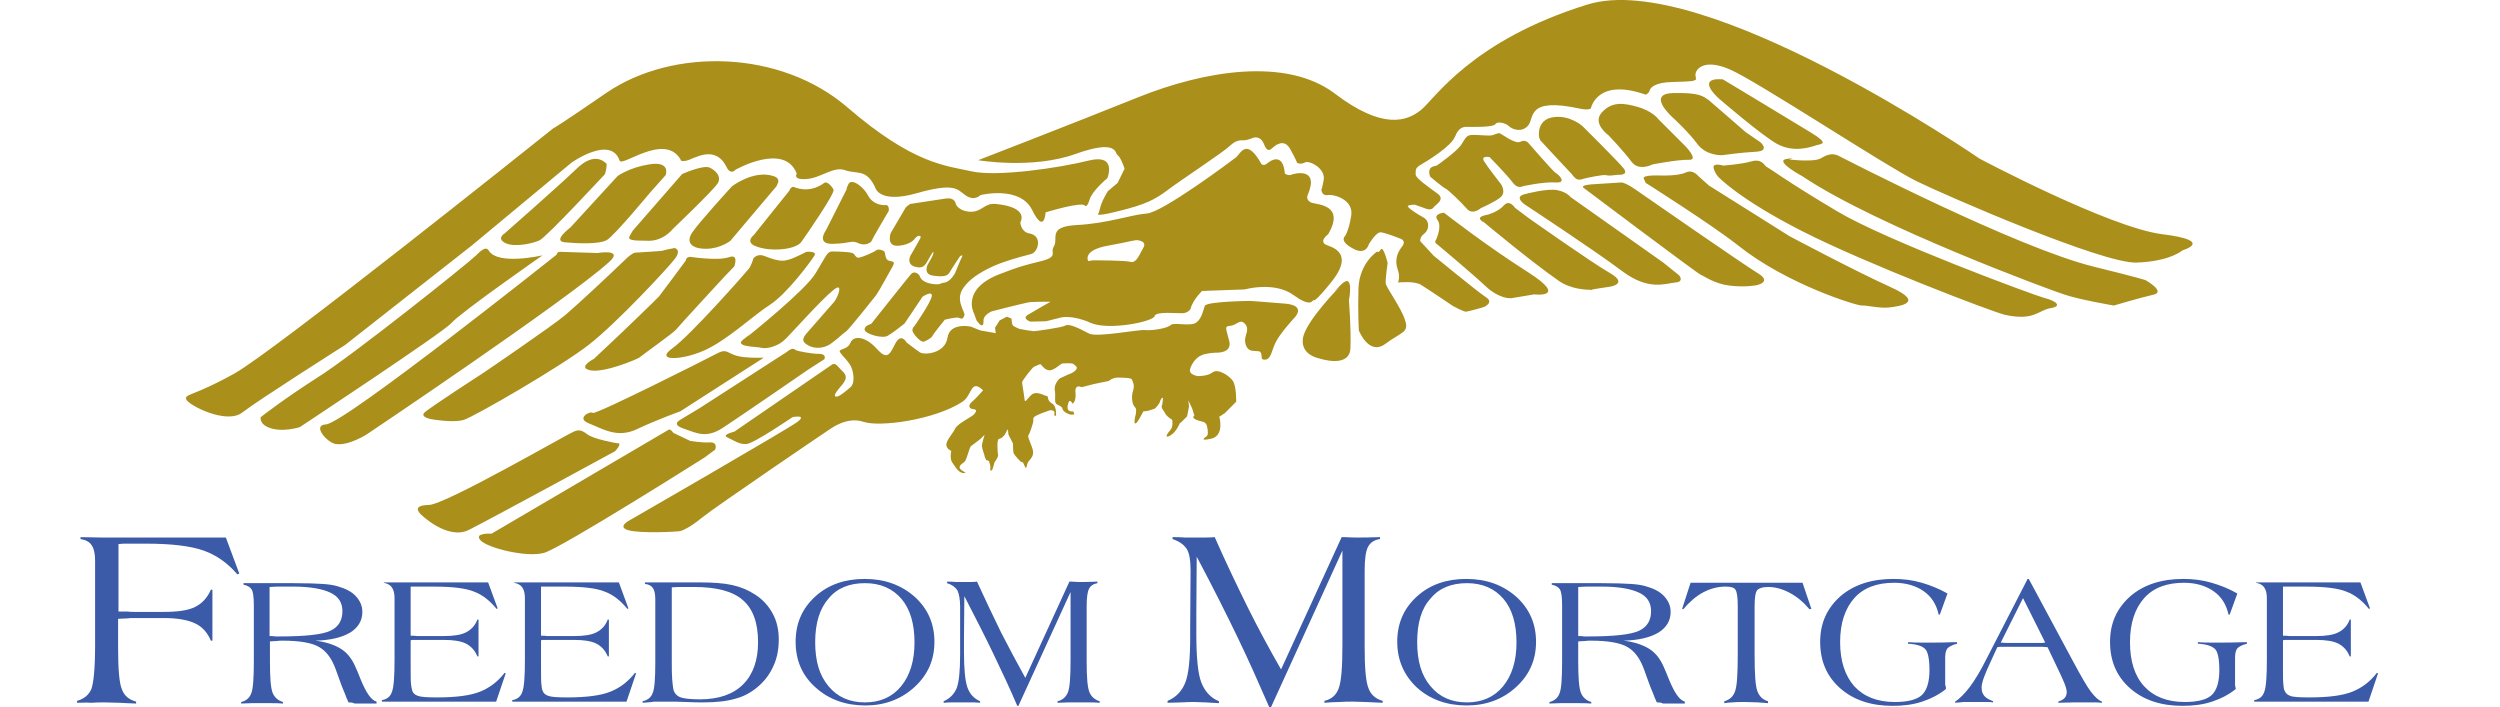 <svg enable-background="new 0 334.223 595.279 168.344" height="168.344" viewBox="0 334.223 595.279 168.344" width="595.279" xmlns="http://www.w3.org/2000/svg"><path d="m140.147 435.006c3.469 1.369 6.848 3.651 11.595 1.369 4.839-2.282 10.226-4.2 10.226-4.2l19.904-12.782s-4.748.183-6.757-.548c-2.009-.639-2.191-1.644-4.382-.457s-29.034 14.699-29.582 14.151c-.639-.547-4.017 1.279-1.004 2.467m-24.834-12.144s-13.421 8.674-14.334 9.678c-.822 1.005 1.552 1.461 1.552 1.461s5.387 1.005 7.943.183c2.557-.821 23.099-12.691 29.764-17.895s18.899-18.351 20.543-20.542c1.552-2.191-.183-2.465-.183-2.465s-2.465.457-2.83.639c-.365.091-5.021.365-6.482.457-.822.091-2.101 1.37-2.101 1.37-4.747 4.565-11.412 10.773-14.607 13.513-3.288 2.737-19.265 13.601-19.265 13.601m53.593-48.754c-1.553-.639-6.482 1.552-6.482 1.552l-11.778 13.512-.73 1.278c-.73 1.278 2.374 1.004 4.018 1.096 3.926.274 6.208-2.739 6.208-2.739s9.679-9.221 10.774-10.956c1.003-1.735-.731-3.195-2.01-3.743m15.156 2.008c-4.656-1.46-9.769 2.465-9.769 2.465s-7.943 8.673-9.495 11.047c-1.553 2.374-.092 3.834 3.286 3.834 3.47 0 5.844-1.917 5.844-1.917l10.956-12.965c.183-.546 1.278-1.825-.822-2.464m-37.159 63.637s-5.478-.913-7.03-2.1c-1.552-1.188-2.191-1.096-3.286-.64-1.096.365-30.495 17.348-34.421 17.438-3.926.092-2.465 1.644-2.191 2.009s6.665 6.482 11.687 3.926c5.113-2.557 34.786-18.717 34.786-18.717s2.007-2.099.455-1.916m-4.657-45.285-8.582-.274s-1.005-.183-1.096.639c0 0-50.581 40.264-54.963 40.446-3.378.183.273 4.291 2.282 4.656 3.104.548 7.578-2.374 7.578-2.374s47.385-31.772 57.52-40.902c3.744-3.287-2.739-2.191-2.739-2.191m20.543 41.815c3.195 1.096 5.387 2.374 9.312-.183 3.926-2.556 20.36-13.877 20.36-13.877l3.834-2.465s.64-1.278-1.278-1.278c-1.825 0-4.93-.639-5.387-.822-.456-.183-.73-.913-2.282.365l-20.816 13.421-4.565 2.739c.183.001-2.373 1.005.822 2.1m-30.951-71.396c.183-.183.365-.274.365-.274s-.274.182-.365.274m69.571 48.298c.73-.457 6.756-8.126 7.213-8.674.456-.548 3.195-5.569 3.926-6.847.73-1.278 0-1.096-.913-1.37s-.822-1.826-1.005-2.1c-.091-.274-1.46-.822-2.008-.365s-3.104 1.552-4.018 1.735-.913-.822-1.644-1.096-3.652-.365-4.839-.365-1.461 1.187-3.926 5.204c-2.465 4.109-15.978 14.882-15.978 14.882s.913-.822-1.278.913c-2.191 1.734 3.195 1.643 4.291 1.917 1.826.457 4.108-.822 4.108-.822s.73-.274 1.918-1.46c1.187-1.187 8.399-9.222 11.139-11.413 2.738-2.283.912 2.1.183 2.83-.64.73-5.204 5.935-6.392 7.304-1.187 1.37-1.369 2.1.274 3.013s3.926.73 5.569-.548c1.737-1.277 2.65-2.282 3.38-2.738m-40.446-.457c.456-.639 11.504-12.6 11.504-12.6l2.374-2.465s1.187-3.104-1.278-2.191c-2.557.913-9.222-.091-9.222-.091s-1.004 0-1.004.822c0 0-5.935 8.034-6.392 8.582-.456.548-9.13 8.856-9.13 8.856l-6.391 6.026s-4.108 2.1-.822 2.739c3.287.639 10.865-2.557 11.596-3.013.639-.548 8.308-6.026 8.765-6.665m146.446-36.885c-.64.273-1.461-.274-1.461-.274-.457-5.295-3.561-3.013-4.291-2.374-.822.639-1.278.091-1.278.091-3.652-6.482-4.931-2.465-6.117-1.552s-17.438 13.056-21.182 13.33-9.404 2.374-16.617 2.739c-7.212.365-4.291 3.196-5.569 5.204-.913 1.37 1.37 2.374-3.286 3.47-4.474 1.096-5.479 1.461-9.313 2.921-9.586 3.561-6.391 9.404-6.391 9.404l.639 1.734c1.826 2.557 1.644.091 1.644.091-.091-1.46 2.009-2.282 2.009-2.282s7.761-2.009 9.13-2.191c1.461-.091 4.839-.091 4.839-.091s-3.743 2.1-5.387 3.104c-1.552.913.548 1.643.548 1.643l3.744-.091 3.651-.913s2.647-.639 6.939 1.278c4.291 1.917 14.882-.274 15.247-1.552.273-1.278 5.569-.639 6.756-.73 1.278-.091 1.826-1.004 1.826-1.004.456-2.1 2.739-4.291 2.739-4.291l10.134-.365s7.121-2.009 11.687 1.369c3.743 2.739 4.474 1.552 4.656 1.096 0 .365.457.548 4.291-4.2 4.931-6.117 1.461-7.943-.913-8.765-2.373-.821.183-2.647.183-2.647 4.018-6.939-2.373-7.03-3.926-7.487-1.461-.548-1.004-1.734-1.004-1.734 3.012-6.94-3.288-5.205-3.927-4.931m-35.242 17.529c-.73 1.187-1.552 3.652-3.013 3.196-1.37-.365-8.856-.365-8.856-.365l-1.187.183s-1.461-2.557 4.656-3.652c6.117-1.096 6.3-1.461 7.396-1.278 1.096.273 1.735.73 1.004 1.916m-104.448 24.286c5.479-2.465 11.504-8.217 15.612-10.865 4.109-2.648 9.861-10.5 10.591-11.687s-1.917-.913-1.917-.913-3.013 1.552-4.108 1.826-1.917.73-5.843-.822c-1.735-.73-2.648.548-2.648.548s-.548 1.826-1.096 2.465c-.456.639-13.969 15.978-18.26 18.99-4.2 3.015 2.1 2.924 7.669.458m-33.324-25.746c2.922.274 8.309.548 10.134-.548 1.826-1.096 10.226-11.23 10.226-11.23l3.744-4.2s1.369-3.469-4.018-2.556c-4.565.73-7.396 2.739-7.396 2.739l-11.229 12.234c.091 0-4.383 3.195-1.461 3.561m-22.004.73 23.738-19.721s9.312-6.574 11.413-.457c.548 1.644 10.682-6.756 14.517-.274 0 0-.183.639 1.461.274s6.756-4.017 9.495 1.552c1.004 2.009 2.1.639 2.1.639s11.687-6.665 14.608.913c0 0-1.096 1.552 2.374 1.278 3.469-.274 6.391-3.104 9.13-2.1s5.112-.457 7.213 4.2c0 0 .913 3.834 9.86 1.278 8.947-2.557 9.678-.913 11.412.365 2.283 1.734 3.743.091 3.743.091s9.404-2.374 12.326 3.561 3.195.548 3.195.548 8.947-2.739 9.404-1.552c0 0 .456.548 1.096-1.552.639-2.1 4.199-5.021 4.199-5.021s2.466-5.935-4.474-4.2c-6.938 1.735-21.729 3.926-27.847 2.557-6.117-1.37-13.786-1.644-29.581-15.248s-41.359-14.334-57.337-3.469c-11.413 7.852-12.782 8.582-12.6 8.399-5.021 4.018-66.649 53.229-75.962 58.433-9.77 5.478-12.052 4.839-11.504 6.208s9.586 6.025 13.33 3.104c3.743-2.922 24.468-16.069 24.468-16.069zm126.543 4.017c2.191-.822 6.117-1.826 6.482-1.917 1.826-.365 2.922-4.382-.274-4.93-2.1-.365-2.19-2.647-2.19-2.647s2.373-3.561-5.844-4.383c-2.922-.274-3.287 2.191-6.573 1.826-2.283-.274-2.922-1.735-2.922-1.735s-.091-1.734-2.465-1.369-8.4 1.278-8.4 1.278-1.095.639-1.277 1.187l-3.379 5.752s-1.187 3.287 1.918 3.013c3.104-.274 3.926-1.826 3.926-1.826l.548-.457s1.096-.365.639.548c-.456.913-2.282 4.017-2.282 4.017s-1.096 1.917.821 2.648c1.918.639 2.557-.091 3.196-1.278s1.187-2.009 1.187-2.009.365-.457.183.274-1.369 2.648-1.369 2.648-1.096 2.282 1.369 2.556c2.374.365 3.47.091 3.926-.822.457-.822 2.465-3.834 2.465-3.834s.822-.457.457.183-1.644 3.834-1.644 3.834-1.004 2.009-2.465 2.283c-1.461.183-.64.548-2.739.365-2.1-.274-2.922-1.096-3.195-1.826-.274-.73-1.37-1.37-2.101-.548-.729.822-9.495 11.869-9.495 11.869s-1.644.365-1.552 1.37c.091 1.004 4.2 2.191 5.478 1.461s4.018-2.922 4.018-2.922l4.291-6.391s2.466-1.643 2.191-.091c-.273 1.552-4.018 6.939-4.018 6.939s-.913.822-.456 1.552c.365.822 1.917 2.556 2.647 2.282s1.826-.913 2.009-1.369 2.922-3.835 2.922-3.835 2.83-.73 3.378-.457 1.004.365 1.278-.548c.365-.821-2.465-3.743-.092-6.756 2.282-3.196 7.486-5.296 9.403-5.935m-94.588-23.555c-.456-.274-2.738-2.922-7.121 1.37-4.474 4.291-17.073 15.338-17.073 15.338s-2.009 1.187.183 2.283c2.191 1.095 6.573.091 8.126-.639 1.644-.73 15.612-15.795 15.612-15.795s.638-2.284.273-2.557m51.95 4.656c-3.834 2.831-7.396.913-7.396.913s-.73.183-.913.913l-8.49 10.591s-2.009 1.552.183 2.557c3.469 1.552 9.769 1.004 11.139-.913 1.369-1.917 8.034-11.595 7.669-12.417s-1.552-2.101-2.192-1.644m2.101 14.517c4.108-.091 4.291-.913 5.935-.183 1.643.821 3.104-.091 3.286-.639s4.018-7.03 4.018-7.03.183-1.461-.73-1.37-3.104-.183-4.2-2.282c-1.096-2.1-3.926-4.2-4.656-2.739s-.365 1.096-.365 1.096l-5.021 9.952c-.093.09-2.377 3.377 1.733 3.195m-69.206 2.739s-10.591 2.465-12.782-1.096c-.457-.822-1.278-.73-3.013 1.096-1.735 1.735-29.855 24.195-37.981 29.216-7.852 5.022-13.33 9.313-13.33 9.313s-.365 1.461 1.644 2.373c3.287 1.461 7.669 0 7.669 0s34.146-22.551 36.064-24.742c1.825-2.282 21.729-16.16 21.729-16.16m289.423 4.291c-3.47-2.1-28.577-19.538-28.577-19.538s-2.83-2.1-4.018-2.1c-1.096.091-7.121.457-7.121.457s-2.647.183-1.826.822c0 0 27.299 20.542 27.938 20.725.64.183 3.104 2.1 6.848 2.557s6.392-.091 6.392-.091 3.832-.732.364-2.832m-22.552-2.557-22.095-15.612s-.821-1.187-3.195-1.644c-2.465-.457-7.486.913-7.486.913-3.196.639 0 2.647 0 2.647s16.251 10.682 22.825 15.613c6.481 4.93 10.499 3.013 12.781 2.83 2.283-.183.913-1.735.913-1.735zm-12.6 2.557c-4.474-2.556-19.446-13.147-19.446-13.147l-3.287-2.465s-1.278-2.1-2.647-.548c-1.37 1.552-3.835 2.191-3.835 2.191s-2.465.365-1.734 1.187c.639.73.639.456.639.456s11.23 9.404 18.077 14.152c2.922 2.009 6.574 2.1 7.761 2.1-.183-.091 4.291-.73 4.291-.73s4.564-.64.181-3.196m-4.291 3.926c.183 0 0 0-.365 0 .092.091.183.091.365 0m71.032-.639c-8.491-3.835-24.104-12.143-24.104-12.143l-19.173-12.052-2.557-2.283s-1.278-1.643-2.922-.821c-1.734.821-5.66.73-5.66.73s-4.839-.274-4.383.73l.457 1.004s15.886 10.043 22.095 14.974c11.595 9.221 28.303 14.334 29.398 14.243s4.291.73 6.482.457 8.859-1.005.367-4.839m64.641-12.6c-12.69-1.644-43.459-17.986-43.459-17.986s-65.828-45.285-93.4-36.703c-27.664 8.582-36.338 22.46-39.625 25.107-3.286 2.648-9.038 4.839-20.542-3.926-11.504-8.673-30.951-5.478-46.837.913-15.887 6.391-38.072 14.973-38.072 14.973s12.873 2.191 23.099-1.461 9.404-.183 10.135.274 1.643 3.196 1.643 3.196l-1.643 3.378-2.374 2.009s-1.188 2.009-1.553 3.104c-.365 1.096-.548 2.009-.548 2.009s-1.825 1.278 4.565-.365c6.392-1.552 8.765-2.739 11.778-5.021 3.013-2.283 13.421-9.13 14.79-10.5 1.461-1.37 2.374-1.37 3.195-1.37.822.091 2.283-.548 2.283-.548s1.825-.822 2.738 1.552 1.826.822 2.283.548c.365-.274 2.465-2.1 3.926.548 1.461 2.647 1.644 3.287 1.644 3.287s.821.457 1.825-.091c.913-.639 5.113 1.37 4.474 4.291-.364 1.917-.456 2.191-.547 2.1 0 .365.273 1.552 1.46 1.37 1.461-.274 6.3 1.004 5.661 4.93-.64 3.926-1.552 4.93-1.552 4.93s-1.278 1.096 1.917 2.83c3.195 1.826 3.835-1.004 3.835-1.004s1.734-2.922 2.83-2.831 4.564 1.461 4.564 1.461 1.735.457.457 2.009c-1.278 1.643-1.644 3.378-1.005 5.295.73 1.917.092 3.195.092 3.195s3.835-.457 5.478.548c1.644 1.004 7.578 5.021 7.578 5.021s2.648 1.461 3.195 1.37c.548-.091 4.2-1.004 4.565-1.278s1.826-1.096.092-2.191c-1.735-1.095-12.417-9.86-12.417-9.86l-3.196-3.469s-.183-.913 1.005-1.826c1.187-.913 1.278-3.013-.274-3.834-1.552-.822-4.017-2.465-3.651-2.739s1.644-.274 1.644-.274l2.556.913s1.278.548 1.826-.183c.457-.73 3.013-1.917 1.005-3.378-2.009-1.461-5.296-3.743-5.204-4.565.091-.822-.274-1.461 1.187-2.283s7.304-4.382 8.217-6.756 2.282-2.282 2.83-2.282 6.209.183 6.757-.639c.456-.822 2.647-.183 3.195.457.639.639 2.922 1.734 4.565-.091 1.643-1.735-.64-6.939 12.599-4.018 1.826.365 2.374-.091 2.374-.091s1.37-7.395 13.057-3.287c0 0 .639-.183.913-.913.183-.73 1.187-2.009 5.478-2.1 4.291-.092 4.931-.274 4.931-.274l.365-.183s.456.274.183-1.004c-.274-1.187 1.552-4.382 8.125-1.552 6.574 2.831 37.251 23.099 44.555 26.66 7.305 3.561 44.281 19.63 52.315 19.356 8.035-.274 10.956-2.922 10.956-2.922s7.85-2.284-4.841-3.836m-28.12 15.156c-2.922-.822-37.708-13.695-49.303-20.634-11.687-6.939-16.343-10.408-16.799-10.591-.457-.183-1.005-2.009-3.562-1.278-2.556.73-6.756 1.004-6.756 1.004s-2.465-.73-2.282.457 1.096 2.191 1.096 2.191 4.747 5.205 19.994 12.965c15.247 7.761 45.194 19.173 48.207 19.904 6.938 1.552 7.943-1.004 10.865-1.552 3.014-.457 1.461-1.736-1.46-2.466m-172.103-25.838c0-.091 0-.183 0-.183s0 .092 0 .183m196.297 21.638s-1.096-.457-12.234-3.195c-18.352-4.474-59.346-25.656-60.807-26.386-1.369-.73-2.647-.457-4.291.548-1.734 1.004-7.578.274-7.578.274s2.009-.548-.729-.091c-2.739.548 3.926 4.109 3.926 4.109 17.621 11.869 60.075 27.481 62.267 28.12 3.743 1.278 11.869 2.648 11.869 2.648s6.117-1.826 9.312-2.557c3.287-.639-1.735-3.47-1.735-3.47m-340.642 40.355s.822-1.825-1.278-1.734c-2.1.092-4.656-.365-4.656-.365l-4.018-1.917s-.729-1.188-1.277-.64l-42 24.651s-4.291-.273-2.647 1.552c1.552 1.826 11.048 4.2 15.156 3.014 4.199-1.188 38.255-22.734 38.255-22.734zm159.684-39.624c-.091-1.004.457-4.839.457-4.839s-1.005-4.2-1.644-3.196c-.64 1.004-.822.457-.822.457s-4.199 2.648-4.474 8.674c-.183 6.026.092 10.134.092 10.134s2.374 6.117 6.3 3.195c3.926-2.921 5.752-2.647 4.656-5.752-.912-2.921-4.473-7.669-4.565-8.673m-10.591.274c-3.195 3.104-.365.548-.365.548s-8.217 8.308-8.765 12.326c-.548 4.017 3.926 4.748 3.926 4.748s7.213 2.465 7.396-2.465-.365-11.321-.365-11.321 1.369-6.941-1.827-3.836m-13.421 4.565c-5.479-.457-8.217-.639-8.217-.639s-10.408.091-10.865 1.187c-.365 1.096-.73 3.104-2.1 4.017s-5.387-.183-6.026.548c-.639.73-4.382 1.37-6.025 1.187s-11.596 1.826-13.421.822c-1.918-1.004-4.656-2.465-5.569-1.917s-7.396 1.37-7.578 1.37-3.104-.457-3.378-.548-1.553-.639-1.644-.913c-.183-.274-.274-1.552-.274-1.552l-1.096-.457-1.734.913-1.096 1.735.183 1.278-3.652-.639-2.282-.913s-5.021-1.096-5.569 2.647c-.548 3.744-5.478 4.2-6.573 3.47s-3.195-2.374-3.195-2.374-1.278-2.465-2.739.457c-1.461 3.013-2.101 3.561-4.565.822-2.465-2.648-5.295-3.013-6.025-1.187s-3.104 1.37-2.466 2.283c.64 1.004 2.283 2.374 2.739 3.743.548 1.37.73 3.652-.183 4.475-.913.821-2.374 2.008-2.922 2.19-.547.274-1.643.365-.091-1.552 1.552-1.826 2.557-2.83 1.096-4.291-1.461-1.37-1.734-2.374-2.83-1.461l-23.008 15.795s-3.104.73-1.644 1.37c1.461.639 2.83 1.734 4.564 1.552 1.735-.092 10.956-6.391 10.956-6.391s3.652-.73 1.096 1.187c-2.647 1.917-39.716 23.281-39.716 23.281s-3.378 1.644-.456 2.466c2.922.821 11.869.365 12.417.183s2.1-.73 5.112-3.196c3.014-2.465 30.312-20.999 30.495-21.09.183-.092 4.017-3.013 7.852-1.735 3.926 1.37 17.073-.456 23.646-4.747 2.374-1.553 1.918-5.569 4.931-2.739 0 0-1.917 2.191-2.647 2.739s-1.005 1.552.183 1.734c1.277.092.73.73.273 1.278-.456.548-3.926 2.191-4.474 3.378-.548 1.188-2.1 2.739-2.1 3.835.091 1.096 1.187 1.461 1.187 1.461s-.456 1.826.274 2.83c.729 1.004 1.46 2.465 2.738 2.465s-1.369-.639-1.004-1.552 1.004-.639 1.461-1.644c.456-1.096.913-2.922 1.187-3.195.365-.274 2.282-1.734 2.282-1.734l1.005-1.005s-.64 1.918-.64 2.647c0 .73.64 2.191.64 2.466 0 .183.365.913.365.913s.821.183.73.365c-.092.183.273.548.273 1.277 0 .822-.183.913.274.822.365-.092.548-1.826.821-2.1.274-.274.822-1.278.73-1.553-.091-.365-.365-3.743.183-3.834.548-.092 1.369-.64 1.826-1.826.456-1.096.365.365.456.73.092.365 1.096 2.008 1.096 2.282 0 .183 0 1.369.092 2.009.091.639 1.826 2.282 1.826 2.282s.365-.183.639.457c.821 2.19.548 0 1.187-.64.548-.639 1.188-1.278 1.005-2.465-.183-1.188-1.37-3.287-1.096-3.652.273-.365 1.187-2.922 1.187-3.561-.091-.64-.091-.913 1.735-1.644 1.917-.73 2.19-.821 2.465-.821.183 0 1.004.091.821.821s.365.457.365.457.274-2.283-1.004-2.922c-1.187-.64-.73-1.826-1.187-1.735-.457 0-2.466-1.369-3.652-.273-1.188 1.096-1.553 2.1-1.644 1.004-.091-1.095-.639-3.743-.548-4.108.092-.365 2.465-3.561 2.922-3.652.456-.091 1.278-.73 1.552-.456s1.005 1.461 2.191 1.37c1.187-.184 2.557-1.644 2.922-1.644s2.374-.183 2.647.183c.273.274 1.187.639.548 1.37-.64.73-1.644 1.004-1.644 1.004l-2.191 1.005s-1.461 1.278-1.187 2.83c.273 1.552-.274 3.013.548 3.378.821.365 1.187.73 1.187.73s0 .822 1.188 1.37c1.187.639 1.734.183 1.734.183l-.273-.64s-1.735.365-1.278-1.552c.365-1.918 1.096-.274 1.096-.274s.912-.365.729-2.556c-.273-2.283 1.461-1.37 1.461-1.37s2.101-.548 2.831-.73 3.561-.73 3.561-.73 1.004-.821 2.1-.821 3.287 0 3.47.456c.183.548.73 1.188.273 2.648-.456 1.461-.183 3.013.183 3.561s.548.639.548 1.004 0 .913-.183 1.461c-.273 1.005-.183 1.644-.183 1.644s.092.365.548-.092c.457-.547 1.553-2.647 1.553-2.647l.912-.091s1.735-.457 1.918-.64 1.004-1.096 1.096-1.552c.091-.457.639-1.278.73-.822 0 .457-.183 1.553-.183 1.553s-.365.548.183 1.187c.548.73.365.73.821 1.278s1.369 1.096 1.369 1.096.365 1.552-.456 2.465-1.461 2.101 0 1.278c1.461-.821 2.282-2.922 2.282-2.922l.365-.273 1.37-1.369s.365-2.009.456-2.374c0-.365-.183-1.461-.183-1.461l.913 1.917.548 1.735s-.822.456.456 1.004 2.283.273 2.557 1.552c.274 1.188.274 2.101-.091 2.374-.365.274-2.009 1.278 1.187.548 3.104-.821 1.826-5.204 1.826-5.204l1.278-.821 1.187-1.188 1.552-1.552s.092-3.743-.821-5.021-3.561-2.922-4.748-2.009c-1.277 1.004-3.561.913-3.561.913s-2.282-.274-1.826-1.734c.457-1.461 1.553-2.739 2.648-3.196 1.096-.548 3.378-.639 3.378-.639s4.018.274 3.287-2.739c-.73-3.013-1.278-3.561.183-3.652s2.282-1.552 3.286-.73c1.005.822.913 1.735.457 3.104-.457 1.369 0 3.378 1.552 3.561s1.826-.091 2.1.639c.274.639-.273 1.644 1.096 1.461 1.37-.274 1.37-2.191 2.465-4.292 1.096-2.1 4.2-5.478 4.2-5.478s3.378-3.108-2.1-3.564m57.885-7.487c-9.952-6.299-19.995-14.151-19.995-14.151s-2.647.183-1.553 1.735c1.188 1.552-.364 4.748-.364 4.748-.548.639.364 1.096.364 1.096s8.309 6.938 11.596 10.043c3.287 3.013 5.935 2.739 5.935 2.739l5.478-.913c.091-.002 8.4 1.003-1.461-5.297m26.112-39.351c-3.286-.913-6.025-1.369-8.49 1.278-2.466 2.648 1.552 5.478 1.552 5.478s3.743 3.926 5.478 6.3 5.022.639 5.022.639 6.116-1.187 8.673-1.096c2.466.091-1.004-3.378-1.004-3.378l-6.392-6.391c-.001-.091-1.552-1.917-4.839-2.83m8.4-3.286c-6.574.183.183 6.026.183 6.026s3.561 3.287 5.66 6.117c2.1 2.83 5.844 2.647 5.844 2.647s4.474-.639 8.034-.822 1.096-2.282 1.096-2.282l-3.47-2.374s-7.761-6.756-8.856-7.669c-1.279-.822-2.01-1.826-8.491-1.643m-21.548 7.852s-3.013-2.739-7.029-2.1c-4.018.639-3.287 4.748-3.287 4.748l.273.73s6.665 7.213 7.396 7.943c.64.73 1.188 1.734 2.374 1.369s5.204-1.187 5.935-1.004c.73.274 2.374-.091 2.739-.091.273 0 2.647.183 1.461-1.461-1.279-1.644-9.862-10.134-9.862-10.134m-14.79 3.743c-1.188.639-4.383-1.826-4.839-2.009-.457-.183-1.096.274-1.918.457-.821.183-2.738-.091-4.474-.091-1.734 0-1.734.73-2.921 2.465-1.188 1.643-5.479 4.656-5.752 4.839-.183 0-.365.091-.73.183-1.735.457-.822 2.465-.822 2.465s3.013 2.557 3.652 2.831 3.743 3.287 5.112 4.839c1.37 1.552 3.287-.183 3.287-.183s3.195-1.37 4.656-2.556c1.461-1.187.183-3.104.183-3.104s-3.287-4.2-4.108-5.569c-.73-1.37 1.369-.913 1.369-.913s4.292 4.383 5.479 6.026c1.187 1.644 2.374.913 2.374.913s4.839-1.096 7.852-.913.457-2.1 0-2.282c-.456-.183-6.482-7.122-6.482-7.122s-.731-.915-1.918-.276m60.898.365c4.018 2.374 8.217.913 9.586.457 1.278-.365 3.196-.274-1.277-3.013-4.474-2.739-21-12.69-21-12.69s-1.643-.091-2.19.091c-3.104.821 1.461 4.656 1.461 4.656s9.402 8.125 13.42 10.499" fill="#aa8f1b"/><g fill="#3b5aa7"><path d="m18.352 501.563v-.456c1.643-.457 2.738-1.37 3.378-2.739.548-1.461.913-4.931.913-10.591v-20.086c0-1.644-.274-2.831-.822-3.652-.548-.822-1.461-1.278-2.647-1.461v-.456c1.734 0 3.287.091 4.931.091h4.839 24.833l3.196 8.582-.457.183c-2.282-2.647-4.93-4.564-8.034-5.66s-7.669-1.644-13.695-1.644h-2.1c-1.005 0-1.826 0-2.465 0-.64 0-1.278 0-2.009.091v16.069h1.004s.64 0 .822 0h.273c.639.092 1.187.092 1.734.092h6.939c3.378 0 5.843-.365 7.486-1.188 1.644-.821 2.922-2.191 3.743-4.108h.365v12.143h-.365c-.821-1.917-2.009-3.286-3.743-4.108-1.734-.821-4.2-1.278-7.486-1.278h-7.578s-.457 0-1.187.092c-.73 0-1.461.091-2.101.091v6.757c0 5.204.274 8.582.913 10.043.548 1.552 1.735 2.465 3.378 2.922v.456c-1.461-.091-2.83-.091-4.017-.183-1.188 0-2.374-.091-3.378-.091-1.096 0-2.191 0-3.287.091-1.277-.092-2.28-.002-3.376-.002"/><path d="m82.992 501.473c-.365-.73-.64-1.461-.913-2.191-.274-.73-.64-1.461-.913-2.283l-1.187-3.286c-.913-2.557-2.191-4.383-3.927-5.387-1.643-1.005-4.564-1.553-8.765-1.553-.365 0-.913 0-1.552.092-.64 0-1.188.091-1.461.091v4.656c0 3.927.183 6.392.639 7.578.457 1.096 1.278 1.826 2.466 2.191v.365c-1.005-.091-1.918-.091-2.739-.091s-1.644 0-2.374 0-1.552 0-2.374 0c-.821 0-1.643.091-2.465.091v-.365c1.188-.273 2.009-1.004 2.374-2.009.456-1.004.639-3.561.639-7.669v-13.421c0-1.918-.183-3.196-.548-3.744s-1.004-.912-1.917-1.095v-.365h2.922 4.017 4.748c3.287 0 5.661.091 7.121.183 1.461.091 2.648.273 3.562.548 1.917.547 3.378 1.277 4.382 2.373 1.005 1.096 1.553 2.283 1.553 3.744 0 2.1-1.005 3.743-2.922 4.93-2.009 1.187-4.748 1.826-8.309 1.917 2.374.274 4.383.913 5.935 1.826s2.647 2.283 3.47 4.018c.365.821.913 2.009 1.461 3.47 1.277 3.104 2.465 4.839 3.743 5.204v.456c-.64 0-1.37 0-2.191 0s-1.369 0-1.644 0c-.456 0-.913 0-1.369 0-.548-.274-1.006-.274-1.462-.274m-18.807-15.796c.456 0 .912 0 1.46.092h.913c6.209 0 10.226-.456 12.144-1.369 1.917-.913 2.83-2.466 2.83-4.657 0-2.008-.913-3.469-2.83-4.382-1.918-.913-4.839-1.461-8.856-1.461-.913 0-1.826 0-2.739 0s-1.917 0-2.921.092v11.685z"/><path d="m91.301 472.896h2.556s2.374 0 4.383 0h17.986l2.282 6.208-.273.092c-1.553-1.918-3.378-3.379-5.387-4.109-2.009-.821-5.204-1.187-9.678-1.187h-2.739c-.365 0-.822 0-1.188 0-.456 0-.913 0-1.46 0v11.687c.365 0 .912 0 1.552.091h1.187 5.113c2.374 0 4.199-.273 5.387-.912 1.187-.64 2.1-1.553 2.647-3.014h.274v8.766h-.274c-.548-1.37-1.461-2.374-2.647-3.014-1.278-.639-3.013-.913-5.387-.913h-5.479-1.186s-.183 0-.457 0c-.273 0-.456 0-.729.092v6.208c0 2.191 0 3.562.091 4.292.092.639.183 1.187.273 1.46.183.64.64 1.005 1.37 1.278.73.274 2.191.365 4.564.365 4.565 0 7.943-.456 10.227-1.369 2.282-.913 4.199-2.374 5.843-4.474l.274.091-2.283 6.757h-22.278-1.552c-.457 0-1.005 0-1.553 0-.547 0-1.187 0-1.825 0v-.365c1.187-.183 2.008-.822 2.373-1.918.457-1.096.64-3.651.64-7.669v-14.608c0-1.187-.183-2.009-.64-2.647-.365-.548-1.004-.913-1.917-1.096v-.091h-.09z"/><path d="m122.434 472.896h2.557s2.374 0 4.383 0h17.986l2.282 6.208-.274.092c-1.552-1.918-3.378-3.379-5.387-4.109-2.008-.821-5.204-1.187-9.678-1.187h-2.83c-.365 0-.821 0-1.187 0-.457 0-.913 0-1.461 0v11.687c.365 0 .913 0 1.552.091h1.188 5.112c2.374 0 4.2-.273 5.387-.912 1.187-.64 2.1-1.553 2.647-3.014h.274v8.766h-.274c-.548-1.37-1.461-2.374-2.647-3.014-1.278-.639-3.013-.913-5.387-.913h-5.478-1.188s-.183 0-.456 0c-.274 0-.457 0-.73.092v6.208c0 2.191 0 3.562.091 4.292.092.639.092 1.187.274 1.46.183.64.639 1.005 1.369 1.278.73.274 2.191.365 4.565.365 4.564 0 7.942-.456 10.226-1.369 2.282-.913 4.199-2.374 5.843-4.474l.274.091-2.283 6.757h-22.277-1.552c-.456 0-1.004 0-1.552 0s-1.188 0-1.826 0v-.365c1.187-.183 2.009-.822 2.374-1.918.456-1.096.639-3.651.639-7.669v-14.608c0-1.187-.183-2.009-.639-2.647-.365-.548-1.005-.913-1.918-1.096v-.092z"/><path d="m153.02 501.563v-.365c1.188-.273 2.009-.913 2.374-1.917.456-1.005.639-3.378.639-7.213v-.548-14.608c0-1.187-.183-2.1-.548-2.647s-1.004-.913-1.917-1.004v-.365h6.117 3.47 3.378c3.195 0 5.843.183 7.852.639 2.009.457 3.743 1.187 5.296 2.191 1.917 1.187 3.286 2.739 4.291 4.564 1.004 1.826 1.461 3.927 1.461 6.209 0 2.191-.365 4.291-1.188 6.117-.821 1.917-2.008 3.561-3.561 4.93-1.552 1.37-3.378 2.466-5.478 3.014-2.101.639-4.748.913-7.853.913-.821 0-2.1 0-3.926-.092-1.826-.091-3.195-.091-4.199-.091-1.461 0-2.557 0-3.47 0-1.004.183-1.916.183-2.738.273m6.938-27.481v17.529c0 1.735 0 3.196.092 4.292.091 1.096.183 1.917.273 2.373.183.913.73 1.553 1.553 1.918.821.365 2.465.548 4.839.548 4.383 0 7.852-1.188 10.226-3.561 2.374-2.374 3.561-5.752 3.561-10.044 0-4.564-1.187-7.942-3.652-10.043-2.373-2.1-6.299-3.104-11.595-3.104-1.004 0-1.917 0-2.83 0-.731.001-1.644.001-2.467.092"/><path d="m189.448 487.047c0-4.383 1.553-7.943 4.656-10.773 3.104-2.83 7.03-4.2 11.778-4.2 4.839 0 8.765 1.461 11.96 4.291 3.104 2.831 4.656 6.392 4.656 10.683s-1.552 7.852-4.747 10.773-7.122 4.383-11.687 4.383c-4.748 0-8.765-1.461-11.869-4.292-3.194-2.831-4.747-6.483-4.747-10.865m4.657.091c0 4.474 1.005 7.943 3.196 10.5 2.1 2.557 5.021 3.835 8.673 3.835 3.562 0 6.482-1.278 8.583-3.835 2.1-2.557 3.195-6.026 3.195-10.408 0-4.474-1.005-7.943-3.104-10.408-2.1-2.466-5.021-3.743-8.674-3.743-3.743 0-6.665 1.187-8.673 3.651-2.101 2.374-3.196 5.843-3.196 10.408"/><path d="m224.691 501.563v-.365c1.461-.639 2.466-1.644 3.104-3.104.548-1.461.821-4.108.821-7.942 0 0 0-.274 0-.64s0-.73 0-1.096v-9.769c0-1.826-.273-3.014-.639-3.835-.457-.73-1.278-1.369-2.465-1.734v-.365c.639 0 1.369 0 2.1.091h1.369 2.009s1.096 0 1.644-.091c2.009 4.382 3.926 8.399 5.752 12.143 1.917 3.743 3.835 7.304 5.752 10.773l10.5-22.916h.548c1.095.091 1.825.091 2.19.091.73 0 2.009 0 3.743-.091h.183v.365c-1.004.183-1.643.639-2.008 1.369s-.548 2.1-.548 4.108v13.238c0 3.652.183 6.026.639 7.213.457 1.096 1.278 1.826 2.465 2.191v.365c-1.095-.092-2.008-.092-2.921-.092-.822 0-1.644 0-2.283 0-.73 0-1.46 0-2.282 0-.821 0-1.644.092-2.557.092v-.365c1.188-.273 2.009-1.004 2.466-2.1.456-1.096.639-3.652.639-7.578v-16.343l-12.417 27.116h-.273c-1.735-4.108-3.652-8.126-5.569-12.143-1.918-4.018-4.291-8.674-7.03-13.97l-.092 9.952v3.287c0 4.108.274 6.938.822 8.49.548 1.553 1.552 2.648 3.013 3.287v.365c-.821-.091-1.644-.091-2.282-.091-.73 0-1.37 0-1.918 0-.639 0-1.369 0-2.19 0-.55.004-1.372.004-2.285.094"/><path d="m278.01 501.563v-.456c2.009-.822 3.379-2.283 4.2-4.292.822-2.008 1.187-5.66 1.187-10.956 0 0 0-.273 0-.821s0-1.004 0-1.461l.092-13.421c0-2.465-.273-4.2-.913-5.204-.639-1.005-1.734-1.826-3.378-2.374v-.456c.913 0 1.826 0 3.013.091h1.917 2.831s1.552 0 2.282-.091c2.647 6.025 5.295 11.503 7.852 16.708 2.557 5.112 5.204 10.043 7.943 14.79l14.426-31.498h.729c1.461.091 2.466.091 3.014.091 1.096 0 2.738 0 5.204-.091h.183v.456c-1.37.183-2.283.821-2.831 1.826-.547 1.004-.821 2.922-.821 5.66v18.169c0 5.021.274 8.309.913 9.86.548 1.553 1.734 2.557 3.378 3.014v.456c-1.461-.091-2.83-.091-4.017-.183-1.188 0-2.283-.092-3.104-.092-1.005 0-2.009 0-3.195.092-1.096 0-2.283.092-3.562.183v-.456c1.644-.365 2.831-1.37 3.379-2.922.639-1.553.913-5.021.913-10.408v-22.46l-16.982 37.25h-.456c-2.466-5.66-4.931-11.229-7.578-16.708-2.647-5.478-5.843-11.869-9.678-19.081l-.092 13.694v4.565c0 5.66.365 9.587 1.188 11.687.821 2.1 2.191 3.652 4.199 4.474v.456c-1.187-.091-2.19-.091-3.195-.183-1.004 0-1.826-.091-2.647-.091-.913 0-1.917 0-3.013.091-.915.002-2.103.092-3.381.092"/><path d="m332.699 487.047c0-4.383 1.552-7.943 4.656-10.773s7.03-4.2 11.777-4.2c4.839 0 8.766 1.461 11.961 4.291 3.104 2.831 4.656 6.392 4.656 10.683s-1.552 7.852-4.748 10.773c-3.195 2.922-7.121 4.383-11.777 4.383-4.748 0-8.765-1.461-11.869-4.292-3.012-2.831-4.656-6.483-4.656-10.865m4.748.091c0 4.474 1.005 7.943 3.196 10.5 2.1 2.557 5.021 3.835 8.673 3.835 3.562 0 6.482-1.278 8.583-3.835 2.1-2.557 3.195-6.026 3.195-10.408 0-4.474-1.005-7.943-3.104-10.408-2.1-2.466-5.021-3.743-8.674-3.743-3.743 0-6.665 1.187-8.673 3.651-2.192 2.374-3.196 5.843-3.196 10.408"/><path d="m394.51 501.473c-.365-.73-.64-1.461-.913-2.191-.274-.73-.64-1.461-.913-2.283l-1.187-3.286c-.913-2.557-2.191-4.383-3.926-5.387-1.644-1.005-4.565-1.553-8.766-1.553-.365 0-.913 0-1.552.092-.64 0-1.187.091-1.461.091v4.656c0 3.927.183 6.392.639 7.578.457 1.096 1.278 1.826 2.466 2.191v.365c-1.005-.091-1.918-.091-2.739-.091s-1.644 0-2.374 0-1.552 0-2.374 0c-.821 0-1.643.091-2.465.091v-.365c1.188-.273 2.009-1.004 2.374-2.009.456-1.004.639-3.561.639-7.669v-13.421c0-1.918-.183-3.196-.548-3.744s-1.004-.912-1.917-1.095v-.365h2.922 4.017 4.748c3.287 0 5.661.091 7.121.183 1.461.091 2.648.273 3.562.548 1.917.547 3.378 1.277 4.382 2.373 1.005 1.096 1.553 2.283 1.553 3.744 0 2.1-1.005 3.743-2.922 4.93-2.009 1.187-4.748 1.826-8.309 1.917 2.374.274 4.383.913 5.935 1.826s2.647 2.283 3.47 4.018c.365.821.913 2.009 1.461 3.47 1.277 3.104 2.465 4.839 3.743 5.204v.456c-.64 0-1.37 0-2.191 0s-1.369 0-1.644 0c-.456 0-.913 0-1.369 0-.458-.274-.914-.274-1.462-.274m-18.717-15.796c.457 0 .913 0 1.461.092h.913c6.208 0 10.226-.456 12.143-1.369 1.918-.913 2.831-2.466 2.831-4.657 0-2.008-.913-3.469-2.831-4.382-1.917-.913-4.839-1.461-8.855-1.461-.913 0-1.826 0-2.739 0s-1.918 0-2.922.092v11.685z"/><path d="m400.535 479.195 2.009-6.209h26.66l2.1 6.209-.456.091c-1.461-1.734-3.014-3.013-4.748-3.926s-3.378-1.369-5.112-1.369c-1.278 0-2.101.273-2.557.729-.457.548-.64 1.826-.64 3.927v1.825 9.679c0 4.474.183 7.304.64 8.582.456 1.278 1.278 2.1 2.557 2.465v.457c-.822-.092-1.553-.092-2.374-.183-.822 0-1.826-.092-3.104-.092-1.369 0-2.282 0-3.013.092-.64 0-1.278.091-1.918.183v-.457c1.278-.365 2.101-1.096 2.557-2.374.457-1.187.64-4.108.64-8.673v-11.687c0-2.009-.183-3.287-.548-3.835s-1.188-.73-2.374-.73c-1.826 0-3.561.456-5.296 1.369-1.734.913-3.286 2.283-4.747 4.018z"/><path d="m463.351 498.276c-1.553 1.278-3.47 2.283-5.661 3.014s-4.564 1.004-7.03 1.004c-5.112 0-9.312-1.369-12.508-4.2-3.195-2.83-4.748-6.482-4.748-11.047 0-4.474 1.644-8.034 4.839-10.865 3.196-2.738 7.396-4.108 12.6-4.108 2.374 0 4.565.274 6.757.913 2.19.64 4.199 1.461 6.117 2.557l-1.826 5.021h-.274c-.548-2.465-1.734-4.291-3.561-5.569s-4.199-2.009-7.03-2.009c-4.108 0-7.304 1.187-9.495 3.652s-3.378 5.935-3.378 10.499c0 4.474 1.187 8.035 3.378 10.5 2.282 2.465 5.479 3.743 9.678 3.743 3.014 0 5.204-.548 6.392-1.644 1.187-1.096 1.826-3.104 1.826-5.935 0-2.647-.365-4.382-1.005-5.021-.639-.73-2.1-1.187-4.108-1.278v-.365c1.187.092 2.282.092 3.195.092s1.826 0 2.739 0 2.647 0 4.931-.092h.821v.365c-1.187.274-1.917.73-2.282 1.096-.365.457-.548 1.188-.548 2.191v4.839 1.734c.181.275.181.64.181.913"/><path d="m465.542 501.563v-.273c1.004-.64 2.19-1.826 3.469-3.47 1.278-1.734 2.557-3.835 3.835-6.392l9.952-19.355h.273l10.5 19.538c2.008 3.744 3.378 6.117 4.291 7.305.913 1.187 1.734 2.009 2.647 2.374v.273c-.73-.091-1.461-.091-2.1-.091-.64 0-1.278 0-1.826 0-.73 0-1.644 0-2.739 0s-2.374.091-3.743.091v-.273c.73-.274 1.278-.548 1.552-.913s.457-.73.457-1.37c0-.456-.183-1.187-.548-2.1s-1.096-2.465-2.191-4.748l-1.826-3.834c-.365 0-.821-.092-1.278-.092-.456 0-.913 0-1.552 0h-6.3c-.73 0-1.278 0-1.734 0-.365 0-.73 0-1.096.092l-1.553 3.378c-.73 1.552-1.278 2.83-1.644 3.835-.365 1.004-.547 1.825-.547 2.373 0 .822.183 1.461.639 2.009s1.187.913 2.1 1.278v.274c-.456-.092-1.004-.092-1.644-.092-.547 0-1.46 0-2.647 0-1.096 0-2.009 0-2.739 0-.548.093-1.278.093-2.008.183m10.864-14.334c.365 0 .822.091 1.187.091h2.009 3.926 2.101c.456 0 .913 0 1.369-.091l-5.295-10.591z"/><path d="m532.374 498.276c-1.553 1.278-3.47 2.283-5.661 3.014s-4.564 1.004-7.03 1.004c-5.112 0-9.312-1.369-12.508-4.2-3.195-2.83-4.748-6.482-4.748-11.047 0-4.474 1.644-8.034 4.839-10.865 3.195-2.738 7.396-4.108 12.6-4.108 2.374 0 4.565.274 6.757.913 2.19.64 4.199 1.461 6.116 2.557l-1.825 5.021h-.274c-.548-2.465-1.734-4.291-3.561-5.569s-4.2-2.009-7.03-2.009c-4.108 0-7.304 1.187-9.495 3.652s-3.378 5.935-3.378 10.499c0 4.474 1.096 8.035 3.378 10.5s5.478 3.743 9.678 3.743c3.013 0 5.204-.548 6.391-1.644 1.188-1.096 1.826-3.104 1.826-5.935 0-2.647-.365-4.382-1.004-5.021-.73-.73-2.1-1.187-4.108-1.278v-.365c1.187.092 2.282.092 3.195.092s1.826 0 2.739 0 2.647 0 4.93-.092h.822v.365c-1.188.274-1.918.73-2.283 1.096-.365.457-.547 1.188-.547 2.191v4.839 1.734c.089.275.089.64.181.913"/><path d="m537.121 472.896h2.557s2.374 0 4.383 0h17.985l2.283 6.208-.274.092c-1.552-1.918-3.378-3.379-5.387-4.109-2.009-.821-5.204-1.187-9.678-1.187h-2.739c-.365 0-.821 0-1.187 0-.457 0-.913 0-1.461 0v11.687c.365 0 .913 0 1.553.091h1.187 5.112c2.374 0 4.2-.273 5.387-.912 1.188-.64 2.101-1.553 2.648-3.014h.273v8.766h-.273c-.548-1.37-1.461-2.374-2.648-3.014-1.277-.639-3.013-.913-5.387-.913h-5.478-1.187s-.184 0-.457 0-.456 0-.73.092v6.208c0 2.191 0 3.562.092 4.292.091.639.091 1.187.273 1.46.273.64.639 1.005 1.369 1.278.64.274 2.191.365 4.565.365 4.565 0 7.943-.456 10.226-1.369s4.2-2.374 5.844-4.474l.273.091-2.282 6.757h-22.277-1.553c-.456 0-1.004 0-1.552 0s-1.187 0-1.826 0v-.365c1.188-.183 2.009-.822 2.374-1.918.456-1.096.639-3.651.639-7.669v-14.608c0-1.187-.183-2.009-.639-2.647-.365-.548-1.004-.913-1.917-1.096v-.091h-.091z"/></g></svg>